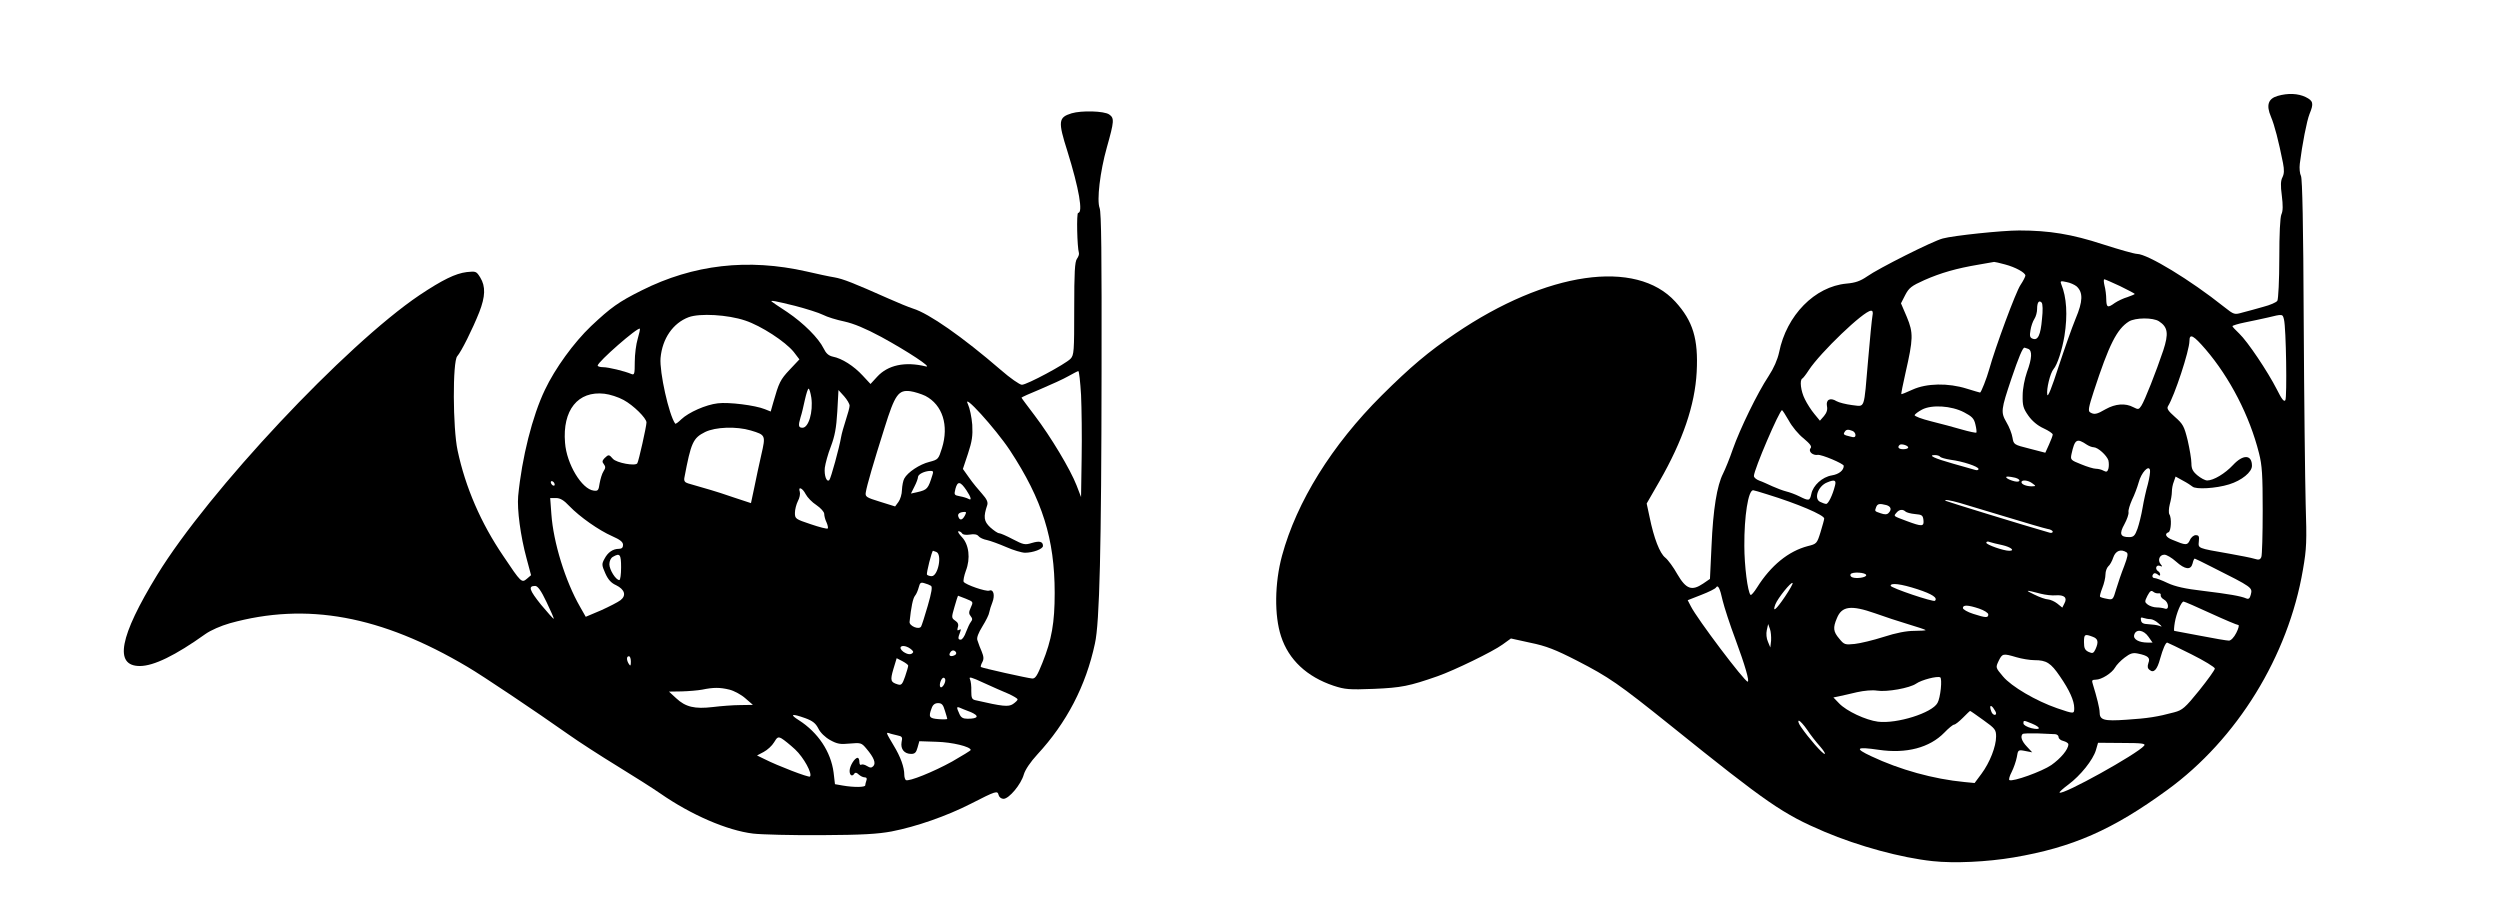 <?xml version="1.0" standalone="no"?>
<!DOCTYPE svg PUBLIC "-//W3C//DTD SVG 20010904//EN"
 "http://www.w3.org/TR/2001/REC-SVG-20010904/DTD/svg10.dtd">
<svg version="1.0" xmlns="http://www.w3.org/2000/svg"
 width="1280pt" height="469pt" viewBox="0 0 1280 469"
 preserveAspectRatio="xMidYMid meet">
<g transform="translate(0,469) scale(0.1,-0.1)"
fill="#000000" stroke="none">
<path d="M11662 4199 c-49 -14 -60 -47 -35 -106 19 -45 39 -123 62 -238 7 -36
6 -55 -3 -73 -9 -17 -10 -42 -3 -94 6 -49 6 -78 -2 -95 -7 -15 -11 -101 -11
-226 0 -111 -5 -209 -10 -217 -5 -8 -37 -22 -72 -31 -35 -10 -82 -23 -106 -29
-42 -12 -43 -12 -95 29 -173 138 -391 270 -445 271 -13 0 -91 22 -175 49 -159
52 -275 71 -429 71 -88 0 -335 -26 -391 -41 -51 -13 -331 -154 -387 -194 -35
-24 -60 -33 -106 -37 -162 -15 -307 -162 -345 -352 -8 -37 -27 -81 -54 -122
-57 -86 -146 -269 -183 -374 -16 -47 -39 -103 -50 -125 -31 -61 -51 -182 -59
-370 l-8 -169 -35 -24 c-58 -39 -87 -29 -132 48 -20 36 -48 74 -62 85 -28 22
-58 99 -80 207 l-15 70 65 113 c120 209 182 391 191 560 9 170 -19 261 -109
360 -201 221 -659 155 -1127 -163 -138 -93 -230 -171 -377 -317 -255 -254
-435 -544 -510 -820 -38 -140 -40 -307 -5 -413 39 -120 132 -207 269 -253 58
-19 79 -21 206 -16 141 6 181 14 327 65 85 30 283 126 332 162 l43 31 100 -22
c79 -16 128 -35 239 -92 163 -84 211 -117 479 -332 497 -400 575 -453 786
-543 177 -75 395 -134 555 -151 111 -12 279 -4 415 19 301 51 506 141 786 345
358 260 620 686 695 1128 19 108 20 146 14 337 -3 118 -8 540 -10 937 -2 488
-7 728 -14 742 -6 11 -9 39 -6 63 12 97 36 221 50 255 22 53 19 67 -20 86 -39
19 -91 21 -143 6z m-1396 -863 c53 -14 104 -42 104 -57 0 -5 -11 -27 -25 -48
-24 -35 -130 -322 -160 -431 -13 -47 -42 -120 -47 -120 -2 0 -32 9 -68 20 -95
30 -206 28 -278 -5 -30 -14 -56 -24 -57 -23 -2 2 8 50 21 108 40 176 41 205 7
287 l-30 70 22 43 c19 36 31 46 98 76 84 37 164 60 277 79 41 7 77 13 80 14 3
0 28 -5 56 -13z m589 -111 c41 -20 75 -38 75 -40 0 -2 -17 -9 -37 -16 -21 -6
-50 -20 -65 -30 -37 -27 -43 -24 -44 19 0 20 -4 52 -9 70 -4 17 -5 32 -1 32 4
0 40 -16 81 -35z m-223 -1 c34 -31 33 -76 -5 -166 -19 -46 -58 -157 -88 -248
-34 -105 -54 -156 -57 -141 -5 29 15 111 32 131 20 23 44 99 56 170 17 108 11
198 -16 264 -7 17 -4 19 26 12 19 -3 42 -14 52 -22z m-177 -167 c-7 -83 -21
-112 -48 -101 -14 5 -16 14 -11 43 3 20 12 46 20 58 8 12 14 35 14 51 0 33 9
47 23 33 6 -6 7 -41 2 -84z m-868 16 c-3 -16 -13 -116 -22 -223 -23 -266 -14
-241 -83 -234 -31 4 -67 13 -79 20 -32 20 -55 8 -49 -25 4 -18 -1 -34 -15 -51
l-21 -24 -28 34 c-16 19 -38 53 -49 76 -21 41 -28 99 -13 106 4 2 19 21 33 43
59 90 281 303 318 304 9 1 12 -7 8 -26z m2107 -19 c11 -43 16 -398 7 -413 -7
-10 -18 4 -44 56 -47 92 -149 244 -192 285 -19 18 -35 35 -35 38 0 3 28 12 63
19 34 7 87 18 117 25 78 19 77 19 84 -10z m-640 -9 c46 -30 50 -63 22 -149
-37 -110 -95 -257 -112 -283 -13 -20 -16 -21 -41 -8 -41 22 -92 18 -142 -10
-46 -27 -59 -29 -80 -16 -11 7 -7 27 19 107 78 239 118 319 180 358 33 20 123
21 154 1z m239 -144 c124 -145 225 -340 273 -531 16 -62 19 -112 19 -295 0
-121 -3 -228 -7 -237 -6 -14 -13 -16 -35 -9 -15 5 -73 16 -128 26 -167 29
-160 27 -157 63 3 26 0 32 -16 32 -10 0 -24 -11 -30 -26 -13 -27 -20 -27 -89
2 -34 13 -43 31 -20 39 13 6 17 73 4 92 -4 7 -3 30 2 50 6 21 11 50 11 65 0
15 4 38 10 52 l9 26 38 -21 c21 -11 42 -25 48 -30 16 -16 121 -10 188 11 65
20 117 63 117 95 0 58 -45 60 -97 4 -41 -44 -100 -79 -132 -79 -11 0 -33 12
-50 26 -24 20 -31 34 -31 62 0 21 -9 73 -19 117 -18 73 -24 84 -65 120 -35 31
-43 43 -36 55 33 52 110 285 110 335 0 40 21 28 83 -44z m-909 3 c22 -8 20
-49 -6 -119 -12 -35 -22 -85 -22 -120 -1 -51 3 -66 29 -103 19 -27 47 -51 78
-65 26 -12 47 -26 47 -32 0 -5 -9 -29 -19 -51 l-19 -42 -81 21 c-80 20 -81 21
-87 56 -3 20 -17 56 -31 79 -30 52 -28 64 26 225 36 106 57 157 66 157 2 0 10
-3 19 -6z m-328 -325 c40 -21 51 -31 58 -62 5 -20 7 -39 5 -42 -3 -2 -37 5
-75 16 -38 11 -108 30 -157 42 -48 12 -86 26 -84 32 2 5 19 18 38 28 49 26
150 20 215 -14z m-897 -43 c16 -30 50 -71 76 -91 33 -28 43 -41 35 -50 -13
-16 11 -38 37 -34 19 3 133 -45 133 -56 0 -23 -24 -43 -61 -49 -49 -8 -96 -51
-105 -95 -8 -36 -12 -37 -62 -12 -20 10 -50 21 -67 25 -16 4 -48 16 -70 26
-22 10 -52 24 -67 29 -16 6 -28 16 -28 24 0 32 131 337 144 337 2 0 18 -24 35
-54z m325 -52 c9 -3 16 -13 16 -21 0 -12 -7 -14 -27 -8 -34 8 -37 11 -28 24 7
12 17 14 39 5z m1201 -71 c11 -7 26 -13 35 -13 22 -1 66 -41 75 -67 3 -13 3
-32 0 -43 -5 -16 -10 -18 -25 -10 -10 6 -28 10 -39 10 -11 0 -45 10 -76 23
-53 21 -55 23 -49 52 17 77 27 83 79 48z m-915 -14 c0 -5 -11 -9 -25 -9 -24 0
-32 10 -19 22 8 8 44 -3 44 -13z m164 -48 c3 -4 27 -11 53 -15 63 -8 143 -35
143 -47 0 -6 -8 -8 -17 -5 -10 3 -61 17 -113 32 -96 27 -132 44 -93 44 12 0
24 -4 27 -9z m1063 -140 c-9 -31 -21 -85 -27 -121 -6 -36 -18 -84 -26 -107
-13 -36 -20 -43 -43 -43 -45 0 -52 16 -24 66 13 24 23 52 21 62 -2 10 7 38 18
63 12 24 27 64 34 89 13 50 52 92 58 63 2 -8 -3 -41 -11 -72z m-679 33 c32 -9
27 -26 -5 -18 -32 8 -55 24 -32 24 7 0 24 -3 37 -6z m-923 -41 c-12 -48 -34
-93 -45 -93 -6 0 -20 5 -32 11 -32 17 -9 81 37 99 38 16 48 12 40 -17z m1011
12 c19 -14 19 -14 -3 -15 -28 0 -53 10 -53 21 0 14 34 11 56 -6z m-1358 -56
c156 -48 292 -106 292 -124 0 -5 -9 -37 -19 -70 -18 -58 -20 -60 -65 -71 -99
-26 -189 -99 -260 -212 -15 -24 -30 -41 -33 -38 -15 14 -32 151 -32 251 -1
152 20 285 45 285 3 0 35 -9 72 -21z m986 -44 c28 -8 134 -40 236 -71 102 -31
197 -59 213 -62 15 -2 27 -9 27 -14 0 -6 -8 -8 -17 -5 -133 38 -529 160 -532
163 -9 8 24 3 73 -11z m-376 -11 c24 -7 29 -23 11 -41 -8 -8 -20 -8 -40 -1
-32 11 -31 10 -23 32 7 17 17 19 52 10z m98 -33 c5 -5 27 -11 49 -13 35 -3 40
-6 43 -30 4 -35 -7 -35 -85 -6 -71 27 -69 24 -53 43 14 17 32 19 46 6z m496
-172 c44 -10 67 -29 35 -29 -29 0 -117 31 -117 41 0 7 8 8 17 4 10 -3 39 -11
65 -16z m636 -37 c9 -6 6 -22 -12 -70 -14 -35 -32 -88 -41 -118 -16 -55 -17
-56 -47 -50 -18 3 -34 8 -36 11 -2 2 3 22 12 45 9 22 16 53 16 69 0 16 7 34
14 41 8 6 20 27 26 46 12 34 38 45 68 26z m253 -47 c47 -42 76 -45 85 -10 3
14 8 25 11 25 2 0 41 -19 86 -42 213 -107 210 -106 201 -143 -5 -19 -11 -24
-23 -19 -27 12 -91 23 -223 39 -88 10 -142 22 -180 40 -29 14 -59 25 -65 25
-14 0 -17 13 -6 23 3 4 12 2 20 -4 9 -8 13 -8 13 -1 0 6 -4 14 -10 17 -18 11
-11 35 8 28 14 -6 15 -4 4 9 -16 21 -5 48 20 48 11 0 38 -16 59 -35z m-1586
-70 c0 -12 -50 -19 -71 -11 -9 3 -12 11 -9 16 8 14 80 9 80 -5z m-416 -110
c-46 -68 -66 -84 -49 -39 12 31 81 117 88 109 3 -3 -15 -34 -39 -70z m679 38
c76 -25 104 -44 89 -59 -7 -8 -227 66 -227 77 0 16 52 10 138 -18z m-998 -58
c8 -33 37 -123 66 -200 48 -130 73 -215 62 -215 -16 0 -259 322 -291 386 l-16
31 69 27 c39 15 73 32 76 38 10 16 20 -3 34 -67z m1629 35 c24 -6 58 -10 77
-8 43 3 60 -12 44 -41 l-11 -22 -26 21 c-14 11 -35 20 -47 21 -11 0 -43 11
-71 25 -50 24 -46 25 34 4z m602 2 c8 2 13 -2 12 -9 -2 -7 6 -17 17 -23 24
-13 28 -55 4 -46 -9 3 -28 6 -42 6 -15 0 -35 7 -45 14 -17 13 -17 16 -2 46 13
24 19 29 30 20 7 -6 19 -9 26 -8z m267 -102 c72 -33 136 -60 142 -60 6 0 1
-18 -10 -40 -12 -24 -28 -40 -38 -40 -10 0 -76 11 -147 25 -72 14 -132 25
-133 25 -2 0 -1 19 3 43 8 47 33 107 45 107 4 0 67 -27 138 -60z m-1185 24
c26 -9 47 -22 47 -30 0 -18 -12 -18 -77 3 -29 9 -53 23 -53 30 0 17 26 16 83
-3z m-533 -24 c47 -17 123 -42 170 -56 46 -14 87 -27 89 -30 2 -2 -23 -4 -57
-4 -41 0 -93 -10 -158 -31 -53 -17 -120 -33 -148 -36 -49 -5 -54 -4 -79 27
-31 36 -33 56 -12 105 25 62 72 68 195 25z m1410 -30 c10 0 28 -9 41 -21 21
-18 21 -20 4 -13 -11 4 -36 7 -55 8 -26 1 -36 6 -38 20 -3 14 0 17 13 12 9 -3
25 -6 35 -6z m-1942 -110 l-4 -35 -12 29 c-8 17 -10 42 -6 60 l7 31 9 -25 c5
-13 7 -40 6 -60z m1932 20 l21 -30 -25 0 c-45 0 -75 17 -69 39 8 32 48 27 73
-9z m-286 0 c28 -10 32 -26 15 -64 -10 -21 -15 -23 -35 -14 -19 9 -24 19 -24
50 0 41 4 43 44 28z m506 -90 c66 -33 120 -66 120 -73 0 -7 -36 -57 -80 -112
-72 -89 -86 -101 -128 -112 -85 -23 -136 -31 -245 -38 -116 -8 -137 -2 -137
39 0 19 -14 76 -35 144 -6 18 -4 22 15 22 30 0 83 34 99 62 7 13 29 36 49 51
29 22 42 26 67 21 54 -11 65 -22 55 -48 -6 -18 -5 -28 6 -36 21 -18 39 1 54
58 14 50 28 82 36 82 2 0 58 -27 124 -60z m-896 -15 c27 -8 69 -15 92 -15 62
0 84 -14 131 -83 49 -71 73 -125 73 -162 0 -31 0 -31 -88 -1 -107 37 -234 111
-277 163 -38 45 -38 45 -22 79 19 39 23 39 91 19z m-387 -161 c-3 -29 -10 -62
-17 -73 -27 -51 -208 -108 -305 -96 -62 8 -161 54 -199 94 l-29 30 29 6 c16 3
57 13 92 21 36 8 79 12 102 8 51 -8 168 13 201 36 27 19 108 40 123 32 5 -3 6
-28 3 -58z m283 -126 c0 -14 -18 -9 -24 8 -11 28 -6 39 9 20 8 -11 15 -23 15
-28z m-65 -35 c60 -43 65 -49 65 -84 0 -51 -32 -133 -75 -191 l-35 -47 -52 5
c-158 15 -331 63 -477 132 -88 41 -78 50 38 33 142 -21 261 11 336 88 21 22
44 41 50 41 6 0 26 16 45 35 19 19 35 35 37 35 2 0 32 -21 68 -47z m-902 -50
c17 -26 47 -64 66 -85 18 -21 29 -38 23 -38 -11 0 -82 81 -121 138 -12 17 -17
32 -11 32 6 0 25 -21 43 -47z m1151 32 c48 -20 46 -35 -4 -23 -22 6 -40 16
-40 24 0 17 0 17 44 -1z m119 -54 c9 -1 17 -7 17 -15 0 -8 11 -17 25 -20 14
-4 25 -11 25 -17 0 -26 -39 -72 -87 -106 -48 -33 -198 -87 -215 -77 -4 3 1 21
12 42 10 20 22 54 26 75 6 38 7 39 43 32 l36 -7 -27 29 c-27 28 -35 53 -22 65
3 3 38 4 77 3 40 -2 80 -4 90 -4z m455 -59 c-36 -43 -418 -255 -433 -240 -3 2
18 21 45 41 62 46 126 126 141 176 l11 38 124 -1 c101 0 121 -3 112 -14z"/>
<path d="M5487 4110 c-68 -21 -71 -40 -22 -194 60 -193 81 -316 55 -316 -9 0
-5 -175 4 -205 2 -6 -2 -19 -10 -30 -11 -15 -14 -69 -14 -255 0 -220 -1 -238
-19 -257 -26 -27 -223 -133 -249 -133 -11 0 -60 34 -108 76 -197 170 -368 289
-449 314 -22 7 -78 30 -125 51 -180 80 -233 101 -278 109 -26 4 -90 18 -142
30 -300 68 -580 36 -845 -97 -118 -59 -157 -87 -259 -183 -88 -84 -184 -216
-236 -326 -64 -133 -118 -347 -137 -544 -6 -69 12 -205 43 -319 l23 -86 -21
-18 c-27 -23 -30 -20 -121 116 -115 169 -194 352 -234 540 -25 116 -26 456 -2
483 21 24 78 138 113 226 31 80 33 131 5 177 -20 32 -22 33 -69 28 -58 -7
-125 -40 -242 -118 -378 -255 -1080 -1003 -1343 -1432 -194 -317 -222 -467
-89 -467 71 0 182 54 336 164 27 19 79 42 125 55 393 109 774 39 1216 -223 80
-47 351 -229 517 -346 52 -37 165 -110 250 -162 85 -52 184 -115 220 -140 158
-110 343 -190 476 -206 43 -5 201 -9 349 -8 212 1 289 6 360 19 128 25 282 79
404 141 133 68 138 69 144 45 3 -11 14 -19 25 -19 28 0 90 74 104 125 7 24 34
64 69 102 150 162 249 352 295 568 24 106 33 493 34 1395 1 593 -1 813 -10
835 -15 39 2 186 37 310 38 135 39 150 12 169 -26 18 -141 21 -192 6z m-1416
-986 c57 -15 121 -35 143 -46 21 -11 70 -26 109 -34 49 -11 107 -35 189 -79
134 -73 266 -160 228 -151 -107 26 -194 7 -249 -53 l-34 -37 -40 43 c-45 49
-106 88 -153 97 -22 5 -35 17 -47 42 -26 53 -102 129 -186 186 -42 27 -78 52
-80 54 -9 8 19 3 120 -22z m-256 -75 c82 -27 206 -108 249 -161 l29 -38 -50
-53 c-48 -51 -55 -66 -84 -168 l-13 -46 -30 12 c-49 20 -185 37 -241 30 -61
-7 -149 -46 -187 -82 -15 -15 -29 -25 -31 -22 -32 44 -81 264 -75 336 9 100
64 179 144 209 57 21 200 13 289 -17z m-550 -94 c-8 -26 -15 -79 -15 -118 0
-62 -2 -68 -17 -62 -35 15 -118 35 -145 35 -15 0 -28 4 -28 8 0 19 206 199
216 189 2 -2 -3 -25 -11 -52z m2270 -287 c3 -68 5 -213 3 -323 l-3 -200 -23
60 c-32 82 -132 249 -214 357 -37 49 -68 90 -68 92 0 2 44 22 98 44 54 23 118
52 142 66 25 14 48 26 51 26 4 0 10 -55 14 -122z m-1381 -14 c10 -73 -14 -154
-45 -154 -21 0 -23 10 -10 54 6 17 15 57 22 89 7 31 15 57 19 57 4 0 10 -21
14 -46z m196 -41 c0 -9 -9 -42 -19 -72 -10 -31 -22 -72 -25 -91 -8 -49 -52
-210 -60 -218 -14 -13 -27 24 -23 63 3 22 16 71 31 109 20 53 28 94 33 179 l6
110 29 -32 c15 -17 28 -39 28 -48z m388 50 c88 -46 121 -151 85 -267 -18 -57
-19 -59 -65 -71 -49 -12 -111 -53 -128 -85 -6 -10 -11 -37 -12 -58 0 -22 -9
-50 -18 -62 l-17 -23 -77 24 c-72 22 -77 26 -73 49 5 33 39 150 96 330 53 170
71 195 132 187 21 -3 56 -14 77 -24z m-1545 -21 c50 -27 117 -93 117 -115 0
-19 -40 -199 -47 -209 -9 -16 -107 2 -125 23 -20 23 -22 23 -43 3 -12 -13 -13
-19 -3 -31 9 -12 9 -19 -2 -36 -8 -12 -16 -40 -20 -62 -5 -35 -8 -40 -30 -37
-61 7 -139 136 -147 245 -14 167 66 267 202 251 27 -3 71 -17 98 -32z m1978
-258 c166 -253 229 -453 229 -730 0 -152 -15 -239 -63 -358 -26 -65 -36 -81
-52 -80 -25 2 -258 54 -263 59 -2 2 1 13 7 24 9 16 8 29 -3 56 -8 19 -15 36
-15 38 0 1 -3 10 -7 20 -4 12 5 36 26 70 18 29 34 61 35 72 2 11 9 34 16 51
14 36 6 69 -16 60 -17 -6 -121 30 -131 45 -3 6 2 31 11 56 25 64 16 135 -20
173 -16 17 -24 30 -17 30 6 0 14 -5 18 -11 4 -7 20 -9 40 -6 21 4 37 1 44 -8
6 -8 26 -17 43 -20 18 -4 62 -20 99 -36 36 -16 80 -29 96 -29 41 0 92 19 92
35 0 22 -17 27 -57 15 -35 -11 -43 -9 -97 19 -32 17 -64 31 -71 31 -7 0 -27
14 -45 30 -33 31 -36 53 -15 115 4 15 -3 30 -27 57 -18 20 -48 56 -66 82 l-32
45 26 78 c21 64 25 91 22 148 -3 39 -13 86 -22 105 -33 67 140 -123 215 -236z
m-1327 102 c76 -23 77 -24 54 -124 -11 -48 -27 -123 -36 -168 l-17 -80 -85 28
c-47 16 -101 34 -120 39 -49 14 -91 26 -117 34 -17 5 -22 13 -19 29 34 180 44
203 106 234 53 26 160 30 234 8z m930 -228 c-22 -71 -26 -76 -78 -88 l-32 -7
18 36 c10 19 18 41 18 48 0 15 33 31 63 32 15 1 17 -4 11 -21z m-1934 -49 c0
-6 -4 -7 -10 -4 -5 3 -10 11 -10 16 0 6 5 7 10 4 6 -3 10 -11 10 -16z m2108
-29 c24 -36 29 -55 10 -44 -7 4 -26 10 -43 13 -30 6 -31 7 -23 39 11 40 25 38
56 -8z m-823 -20 c9 -17 33 -42 55 -56 22 -15 40 -35 40 -45 0 -10 5 -30 12
-44 6 -14 9 -28 6 -31 -4 -3 -43 7 -87 22 -78 26 -81 28 -81 58 0 17 7 44 15
60 9 16 13 37 10 48 -10 29 13 21 30 -12z m-1210 -61 c54 -56 151 -124 219
-154 41 -18 56 -30 56 -45 0 -14 -7 -20 -21 -20 -31 0 -57 -18 -74 -51 -15
-27 -14 -33 4 -74 14 -32 30 -50 55 -61 45 -22 54 -53 23 -77 -13 -10 -58 -33
-100 -52 l-78 -33 -29 51 c-76 132 -137 331 -147 475 l-6 82 30 0 c21 0 40
-11 68 -41z m2025 -49 c-13 -24 -26 -26 -33 -6 -6 15 6 24 31 25 10 1 10 -4 2
-19z m-146 -186 c31 -12 9 -124 -24 -124 -10 0 -21 4 -24 8 -4 6 25 122 31
122 1 0 8 -3 17 -6z m-1614 -79 c0 -36 -4 -65 -9 -65 -18 0 -51 53 -51 81 0
16 7 32 18 38 36 21 42 13 42 -54z m1586 -94 c9 -4 4 -34 -16 -103 -15 -53
-31 -101 -34 -106 -11 -18 -61 3 -59 24 8 76 17 121 28 134 7 8 15 28 19 43 6
23 10 27 29 21 12 -3 27 -9 33 -13z m-1968 -83 c22 -46 39 -84 37 -86 -1 -2
-31 31 -65 72 -60 75 -67 96 -30 96 13 0 30 -23 58 -82z m2146 17 c41 -17 40
-15 25 -49 -9 -20 -9 -29 1 -41 9 -11 10 -18 1 -29 -6 -7 -17 -31 -25 -52 -7
-21 -19 -39 -27 -39 -15 0 -15 8 -3 39 5 14 4 17 -5 11 -10 -5 -11 -2 -7 13 5
14 1 25 -13 34 -20 14 -20 16 -4 71 9 31 17 57 18 57 1 0 19 -7 39 -15z m-269
-275 c-9 -14 -28 -12 -50 3 -30 23 -9 40 26 22 16 -9 27 -20 24 -25z m220 0
c3 -6 -1 -13 -10 -16 -19 -8 -30 0 -20 15 8 14 22 14 30 1z m-1665 -47 c0 -22
-2 -25 -10 -13 -13 20 -13 40 0 40 6 0 10 -12 10 -27z m1420 -21 c0 -5 -7 -30
-16 -56 -14 -40 -19 -46 -38 -40 -36 11 -39 20 -22 78 l17 56 29 -15 c17 -9
30 -19 30 -23z m513 -144 c26 -12 47 -24 47 -29 0 -5 -11 -15 -24 -24 -23 -15
-53 -12 -192 20 -18 4 -21 12 -21 47 1 24 -2 51 -7 61 -7 14 8 10 70 -19 44
-20 100 -45 127 -56z m-323 70 c0 -19 -18 -43 -25 -36 -9 9 4 48 16 48 5 0 9
-6 9 -12z m-1105 -49 c24 -6 61 -26 82 -45 l38 -33 -65 -1 c-36 0 -99 -5 -140
-10 -93 -11 -140 0 -188 45 l-37 34 65 1 c36 1 83 5 105 9 58 12 91 12 140 0z
m1103 -108 c7 -21 12 -40 12 -42 0 -2 -20 -3 -45 -1 -48 4 -52 11 -35 56 6 18
17 26 33 26 19 0 26 -8 35 -39z m130 -6 c48 -20 42 -35 -14 -35 -23 0 -34 6
-42 25 -15 33 -15 38 1 32 6 -3 31 -13 55 -22z m-845 -32 c38 -14 53 -26 67
-53 10 -21 35 -45 60 -59 36 -20 52 -23 101 -18 56 5 60 4 85 -26 39 -46 50
-75 35 -90 -9 -9 -16 -9 -32 1 -11 7 -24 10 -29 7 -6 -4 -10 3 -10 14 0 12 -4
21 -9 21 -15 0 -41 -42 -41 -67 0 -24 14 -31 25 -13 4 6 12 4 21 -5 9 -8 22
-15 31 -15 10 0 13 -6 9 -16 -3 -9 -6 -20 -6 -25 0 -10 -57 -11 -115 -1 l-40
7 -7 60 c-14 106 -79 204 -177 267 -51 32 -38 36 32 11z m471 -88 c25 -5 28
-9 22 -35 -6 -35 14 -60 49 -60 19 0 26 7 33 33 l9 32 89 -3 c79 -2 174 -25
174 -42 0 -3 -43 -29 -95 -59 -96 -53 -222 -104 -237 -95 -4 3 -8 15 -8 27 0
39 -19 92 -55 151 -39 66 -40 67 -22 62 6 -3 25 -7 41 -11z m-523 -72 c44 -41
90 -125 76 -139 -6 -6 -165 55 -232 89 l-39 19 34 18 c19 10 43 32 53 49 16
27 21 30 39 20 12 -7 43 -32 69 -56z"/>
</g>
</svg>
